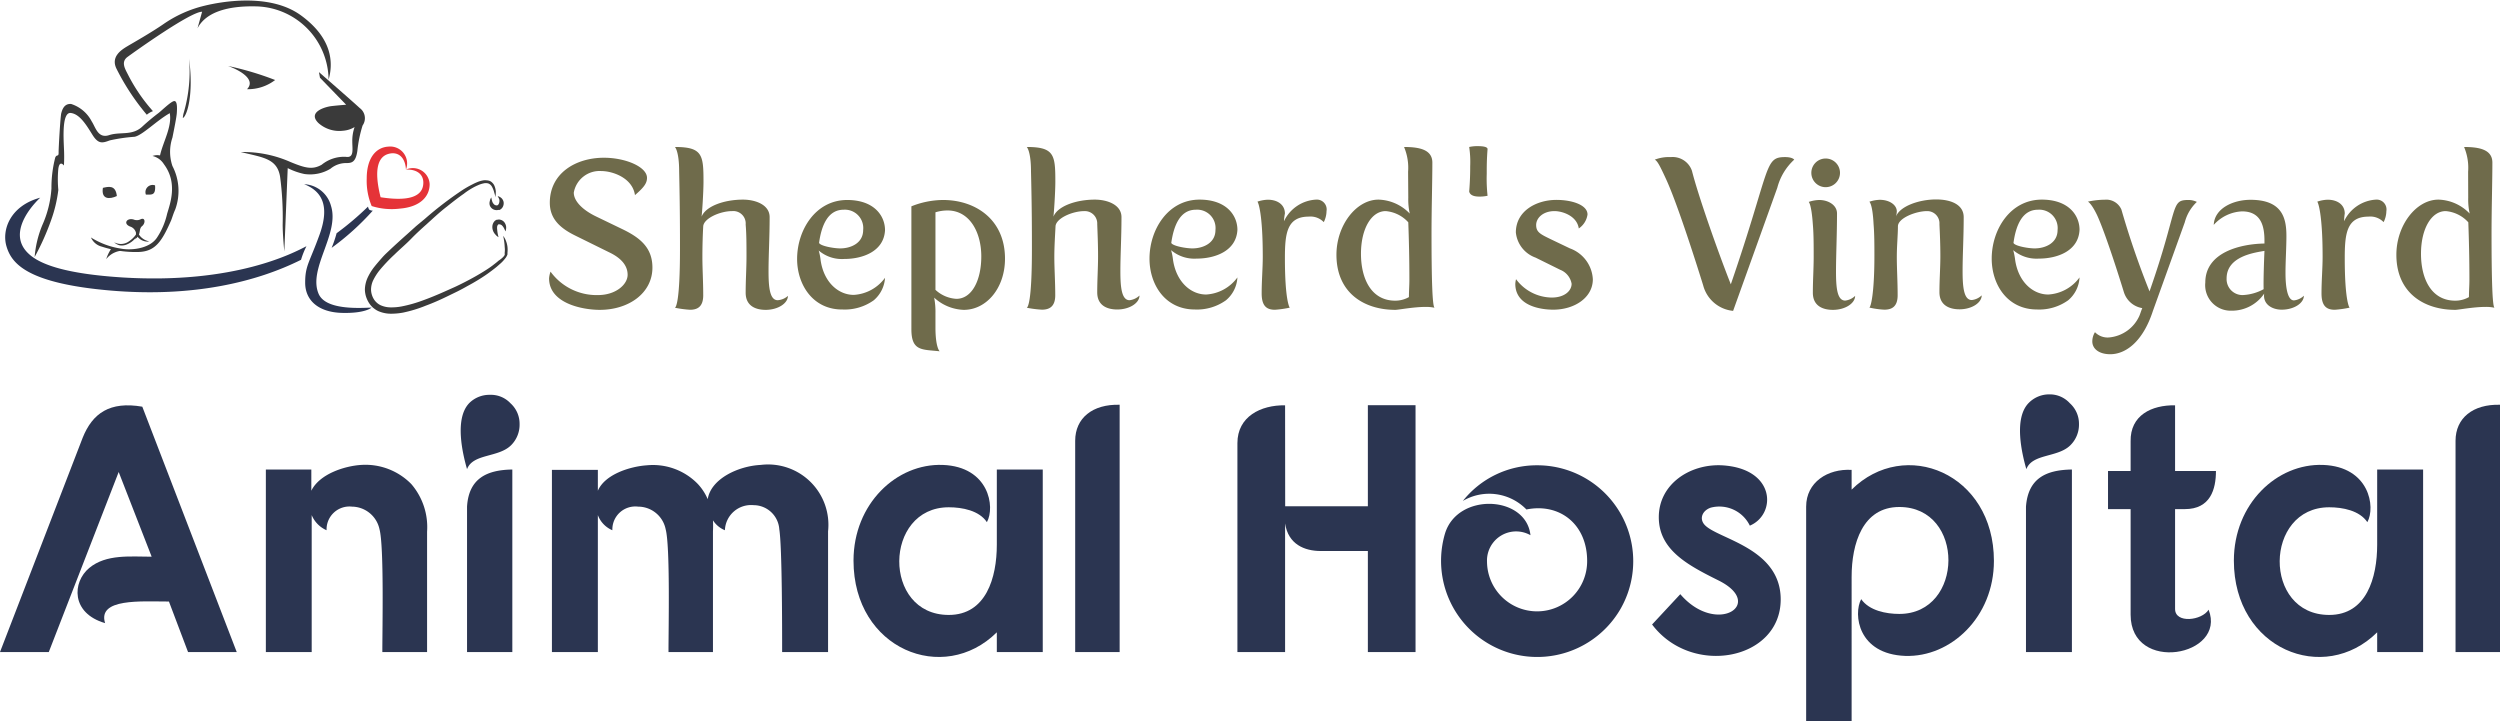 <svg id="Logo" xmlns="http://www.w3.org/2000/svg" viewBox="0 0 272.14 78.51"><defs><style>.cls-1{fill:#3a3a3a;}.cls-2{fill:#2b3551;}.cls-3{fill:#e53338;}.cls-4{fill:#6f6b4b;}</style></defs><g id="Pets"><path class="cls-1" d="M25.76,40.91c-.76-.2-1.16.5-.31.79a.94.94,0,0,1,.47,1.37c.73-.51.36-1.1.77-1.43s.35-1-.15-.75A.93.93,0,0,1,25.76,40.91Z" transform="translate(-11.23 -17.02)"/><path class="cls-1" d="M23.65,43.39a1.72,1.72,0,0,0,.72.19,1.58,1.58,0,0,0,.71-.17,3.12,3.12,0,0,0,.59-.44,3.2,3.2,0,0,0,.25-.27l.11-.15,0-.07,0-.07.12-.25.12.24a1.77,1.77,0,0,0,.21.32,1.39,1.39,0,0,0,.28.26,1.6,1.6,0,0,0,.34.2,2.4,2.4,0,0,0,.38.12,1.19,1.19,0,0,1-.42,0,1.53,1.53,0,0,1-.41-.14,1.51,1.51,0,0,1-.62-.63h.25l-.06.1-.06.09-.12.16a3.83,3.83,0,0,1-.28.29,2.34,2.34,0,0,1-.68.44,1.42,1.42,0,0,1-.81.12A1.38,1.38,0,0,1,23.65,43.39Z" transform="translate(-11.23 -17.02)"/><path class="cls-1" d="M22.43,37.47c.61-.14,1.39-.34,1.52.89C23.16,38.73,22.23,38.75,22.43,37.47Z" transform="translate(-11.23 -17.02)"/><path class="cls-1" d="M27.11,38.2c.63,0,1.08.13,1-1A.78.78,0,0,0,27.11,38.2Z" transform="translate(-11.23 -17.02)"/><path class="cls-1" d="M15,45a11.49,11.49,0,0,1,.83-3.46,11.66,11.66,0,0,0,1-4,13.21,13.21,0,0,1,.41-3.36c.17-.43.39,0,.37-.62,0-.43.19-3.85.29-4.22s.31-1.07,1.08-1a3.84,3.84,0,0,1,2.23,1.89c.43.65.68,1.9,1.9,1.5s2.51.1,3.61-.93a22.68,22.68,0,0,1,1.77-1.48c.36-.28,1.41-1.32,1.73-1.3s.29.79.26,1.27S30.2,31,30,32A4.8,4.8,0,0,0,30,35.09a5.89,5.89,0,0,1,.31,4.72c-.23.51-.34.93-.46,1.22-1,2.27-1.71,3.36-3.53,3.42a11.79,11.79,0,0,1-4-.58,1.76,1.76,0,0,1-1.19-1,8.53,8.53,0,0,0,3.25,1.21c1,.21,3.09.07,3.93-1.18a7.76,7.76,0,0,0,1.11-2.6c.31-1.08,1.2-3.34-.35-5.41A2,2,0,0,0,27.83,34a1.53,1.53,0,0,1,.82-.06c.31-1.43,1.33-3.13,1.06-4.6-1.41.79-3,2.43-3.84,2.57a18.21,18.21,0,0,0-2.68.39c-.79.29-1.24.45-1.9-.61s-1.37-2.25-2.35-2.37-.79,2.75-.75,3.81a17.66,17.66,0,0,1,0,1.91s-.47-.65-.61.35a12.25,12.25,0,0,0,0,2.31A15.1,15.1,0,0,1,16.79,41,27.44,27.44,0,0,1,15,45Z" transform="translate(-11.23 -17.02)"/><path class="cls-1" d="M22.79,45.23a4.52,4.52,0,0,1,.53-1.11c.18-.12,1,.19,1.53.19A2.38,2.38,0,0,0,22.79,45.23Z" transform="translate(-11.23 -17.02)"/><path class="cls-2" d="M44.34,37.07c2,.79,2.78,2.42,1.68,5.48s-1.58,3.38-1.57,5.27,1.43,3.19,4,3.26,3.23-.58,3.23-.58c-1.52.07-5,.24-5.76-1.48-1.2-2.76,2.31-6.55,1.34-9.59A3.18,3.18,0,0,0,44.34,37.07Z" transform="translate(-11.23 -17.02)"/><path class="cls-1" d="M37.45,33.57c2.32.59,3.94.66,4.27,2.69A33.59,33.59,0,0,1,42,41.48c0,1.18.18,2.91.18,2.91l.37-9.07a7.26,7.26,0,0,0,1.81.64,4.28,4.28,0,0,0,2.84-.57,2.67,2.67,0,0,1,1.75-.62c.59,0,1-.11,1.18-1.31a14,14,0,0,1,.57-2.78,1.37,1.37,0,0,0-.3-1.89c-.9-.83-4.45-3.92-4.45-3.92l.11.61,2.85,2.94s-.92.07-1.6.15-2.65.64-1.41,1.85a3.41,3.41,0,0,0,2.68.83,2.81,2.81,0,0,0,1.25-.4,4.52,4.52,0,0,0-.25,1.6c0,.83.22,1.8-.72,1.64a3.87,3.87,0,0,0-2.61.86c-1,.57-1.79.37-3.39-.29A12.69,12.69,0,0,0,37.45,33.57Z" transform="translate(-11.23 -17.02)"/><path class="cls-1" d="M47,25.7c.51-1.8.46-4.47-3-7s-8.93-1.44-10.49-1.06a13.23,13.23,0,0,0-4.48,2c-1.38.95-3.24,2-3.93,2.41s-1.8,1.14-1.21,2.41a25.24,25.24,0,0,0,3.32,5.05,2.19,2.19,0,0,1,.67-.39,18.63,18.63,0,0,1-2.76-4.06c-.33-.63-.71-1.33,0-1.85S32,18.27,33.23,18.3l-.5,1.8c.88-1.7,3.17-2.49,6.55-2.38A8.08,8.08,0,0,1,47,25.7Z" transform="translate(-11.23 -17.02)"/><path class="cls-1" d="M31.13,29.87c.44-.18,1.21-2.52.68-6.47a16.11,16.11,0,0,1-.61,6A3,3,0,0,0,31.13,29.87Z" transform="translate(-11.23 -17.02)"/><path class="cls-1" d="M36.05,24.2c1.58.58,3,1.57,2.07,2.53a4.85,4.85,0,0,0,3.06-1A33.28,33.28,0,0,0,36.05,24.2Z" transform="translate(-11.23 -17.02)"/><path class="cls-3" d="M54.74,39.73a7.23,7.23,0,0,1-3.05-.28l0,0,0,0a7.13,7.13,0,0,1-.54-3c0-2.23,1-3.39,2.36-3.47a1.84,1.84,0,0,1,1.91,2.5c-.08-1.41-.91-2-1.93-1.7s-1.63,1.52-.83,4.71h0c3.25.51,4.43-.19,4.62-1.24s-.45-1.82-1.86-1.77A1.83,1.83,0,0,1,58,37.07C58,38.39,57,39.55,54.74,39.73Z" transform="translate(-11.23 -17.02)"/><path class="cls-1" d="M65.15,38.51c0-.2-.09-.41-.14-.61a2.53,2.53,0,0,0-.23-.56.76.76,0,0,0-.4-.35,1,1,0,0,0-.54,0,2.73,2.73,0,0,0-.57.19,5.6,5.6,0,0,0-.55.27c-.36.2-.71.43-1,.66-.68.47-1.34,1-2,1.52s-1.26,1.08-1.88,1.64S56.59,42.39,56,43s-1.23,1.14-1.82,1.72A17.62,17.62,0,0,0,52.5,46.5a6,6,0,0,0-.63,1,2.42,2.42,0,0,0-.25,1.06,2.1,2.1,0,0,0,.29,1,1.75,1.75,0,0,0,.76.69,2.71,2.71,0,0,0,1.08.23,5.94,5.94,0,0,0,1.18-.1,14.62,14.62,0,0,0,2.36-.67c.78-.28,1.54-.6,2.31-.94l1.14-.51c.37-.17.75-.36,1.12-.55.74-.38,1.46-.78,2.17-1.23.35-.22.69-.45,1-.7q.24-.18.48-.39A2.85,2.85,0,0,0,66,45a1.24,1.24,0,0,0,.17-.23.61.61,0,0,0,0-.12s0,0,0-.06,0,0,0-.07a2.42,2.42,0,0,0,0-.6A6.57,6.57,0,0,0,66,42.69a2.05,2.05,0,0,1,.31.56,2.65,2.65,0,0,1,.16.63,2.91,2.91,0,0,1,0,.66s0,.05,0,.08a.31.31,0,0,1,0,.09.87.87,0,0,1-.07.17,1.45,1.45,0,0,1-.19.29,4,4,0,0,1-.44.48l-.48.42c-.33.27-.67.52-1,.76q-1,.7-2.16,1.32c-.37.21-.74.41-1.12.6l-1.13.55c-.76.37-1.53.71-2.32,1a14.31,14.31,0,0,1-2.46.75,7.2,7.2,0,0,1-1.32.12,3.45,3.45,0,0,1-1.36-.28,2,2,0,0,1-.32-.18,3.15,3.15,0,0,1-.29-.22,2.45,2.45,0,0,1-.46-.57,3,3,0,0,1-.29-.66,2.84,2.84,0,0,1-.11-.71,3.29,3.29,0,0,1,.33-1.37,6,6,0,0,1,.71-1.13c.27-.34.55-.66.85-1s.6-.6.9-.89c.62-.58,1.24-1.14,1.87-1.7l.93-.84,1-.83a39,39,0,0,1,4-3.06,10.8,10.8,0,0,1,1.1-.63,6.11,6.11,0,0,1,.58-.27,2.91,2.91,0,0,1,.64-.18,1.27,1.27,0,0,1,.34,0,1.09,1.09,0,0,1,.35.07.86.86,0,0,1,.29.21.94.94,0,0,1,.2.29,2,2,0,0,1,.16.63A3.32,3.32,0,0,1,65.15,38.51Z" transform="translate(-11.23 -17.02)"/><path class="cls-1" d="M65.5,42.84a1.27,1.27,0,0,1-.35-.3,1.18,1.18,0,0,1-.25-.4,1.12,1.12,0,0,1-.07-.52.91.91,0,0,1,.24-.53.45.45,0,0,1,.13-.1l.09-.05.09,0a.58.58,0,0,1,.32,0,.77.77,0,0,1,.47.33,1,1,0,0,1,.16.48,1.43,1.43,0,0,1-.07.46c-.07-.14-.12-.27-.19-.39a1.09,1.09,0,0,0-.22-.28.47.47,0,0,0-.25-.1h-.12l0,0a.47.47,0,0,0-.13.23,1.17,1.17,0,0,0,0,.33A4.14,4.14,0,0,0,65.5,42.84Z" transform="translate(-11.23 -17.02)"/><path class="cls-1" d="M64.71,38.51a3.42,3.42,0,0,0,.09.4.78.78,0,0,0,.16.3.4.4,0,0,0,.22.15.34.34,0,0,0,.22,0h0l0,0a.3.3,0,0,0,.08-.08.53.53,0,0,0,.1-.24.7.7,0,0,0,0-.31.71.71,0,0,0-.08-.18,1.62,1.62,0,0,0-.1-.18.94.94,0,0,1,.4.2.81.81,0,0,1,.25.44.83.83,0,0,1-.1.55.66.66,0,0,1-.19.22l-.13.09-.15,0a.79.79,0,0,1-.93-.48.81.81,0,0,1,0-.48A1,1,0,0,1,64.71,38.51Z" transform="translate(-11.23 -17.02)"/><path class="cls-2" d="M15.61,38.54c-3.24.87-4.22,3.48-3.67,5.31s2.19,4,11.24,4.79S39.2,47.7,44,45.3a8.69,8.69,0,0,1,.59-1.48c-1.31.67-7.73,4.17-20.07,3.4-6.07-.39-8.89-1.39-10.14-2.55C11.59,42.14,15.61,38.54,15.61,38.54Z" transform="translate(-11.23 -17.02)"/><path class="cls-2" d="M47.33,44a28.29,28.29,0,0,0,4.48-4.05.78.78,0,0,1-.39-.11.88.88,0,0,1-.13-.33,32.09,32.09,0,0,1-3.42,2.9A12.74,12.74,0,0,1,47.33,44Z" transform="translate(-11.23 -17.02)"/></g><g id="Animal_Hospital" data-name="Animal Hospital"><path class="cls-2" d="M26.72,61.29,37,88h-5.3l-2.08-5.5c-3,0-7.8-.38-6.95,2.35-3.73-1.08-3.58-4.46-1.73-6s4.53-1.23,6.8-1.23L24.15,68.4C20.92,76.7,19.34,80.78,16.54,88H11.23l9-23.33C21.3,62,23.19,60.68,26.72,61.29Z" transform="translate(-11.23 -17.02)"/><path class="cls-2" d="M50.54,67.63A7,7,0,0,1,56,69.71a7.18,7.18,0,0,1,1.72,5.19V88H52.85c0-2.58.19-11.53-.31-13.37a3.1,3.1,0,0,0-3-2.46,2.49,2.49,0,0,0-2.76,2.57,3.08,3.08,0,0,1-1.62-1.65V88H40.17V68.13h4.95v2.31C46,68.63,48.7,67.75,50.54,67.63Z" transform="translate(-11.23 -17.02)"/><path class="cls-2" d="M66.79,60.91a3,3,0,0,1,1,2.27,3.15,3.15,0,0,1-.92,2.3c-1.38,1.38-4.15.89-4.8,2.61-.46-1.61-1.42-5.53.27-7.22A3.1,3.1,0,0,1,64.56,60,2.91,2.91,0,0,1,66.79,60.91ZM67,68.13V88H62.07V72.17C62.26,69.05,64.29,68.17,67,68.13Z" transform="translate(-11.23 -17.02)"/><path class="cls-2" d="M81.66,67.67a6.81,6.81,0,0,1,5.5,2,5.7,5.7,0,0,1,1.11,1.69c.35-2.23,3.34-3.61,5.76-3.73a6.57,6.57,0,0,1,7.34,7.23V88h-5c0-2.58,0-11.49-.31-13.37a2.81,2.81,0,0,0-2.8-2.62,2.85,2.85,0,0,0-3.12,2.73,2.81,2.81,0,0,1-1.3-1.08,11.63,11.63,0,0,1,0,1.2V88H84c0-2.58.19-11.53-.31-13.37a3.06,3.06,0,0,0-3-2.46,2.5,2.5,0,0,0-2.8,2.57,2.89,2.89,0,0,1-1.58-1.65V88h-5V68.17h5v2.27C77.09,68.63,79.86,67.79,81.66,67.67Z" transform="translate(-11.23 -17.02)"/><path class="cls-2" d="M119.74,85.85c-5.8,5.76-15.6,1.84-15.6-7.8,0-6.19,4.69-10.61,9.72-10.42s5.72,4.58,4.8,6.23c-.84-1.27-2.69-1.62-4.15-1.62-7.11,0-7.26,11.72,0,11.72,4.07,0,5.23-4.07,5.23-7.64V68.13h5V88h-5Z" transform="translate(-11.23 -17.02)"/><path class="cls-2" d="M133.11,88h-4.84v-23c0-2.46,1.88-4,4.84-3.92Z" transform="translate(-11.23 -17.02)"/><path class="cls-2" d="M151.13,72.13h9v-11h5.19V88h-5.19v-11H155c-1.77,0-3.54-.73-3.88-3V88h-5.19V65.25c0-2.88,2.54-4.15,5.19-4.11Z" transform="translate(-11.23 -17.02)"/><path class="cls-2" d="M187.63,83.31a10.47,10.47,0,0,1-19.1-8.22c1.38-4.5,8.84-4.15,9.3.19a3.17,3.17,0,0,0-4.73,2.88A5.45,5.45,0,1,0,184,78.08c0-4-3-6.33-6.61-5.6a5.65,5.65,0,0,0-6.92-.93,10.27,10.27,0,0,1,8-3.88A10.44,10.44,0,0,1,187.63,83.31Z" transform="translate(-11.23 -17.02)"/><path class="cls-2" d="M197.46,72.28c-.92.31-1.27,1.19-.69,1.85,1.38,1.57,8.3,2.49,8.3,8.14,0,6.61-9.68,8.46-14,2.73l3.07-3.3c3.92,4.57,9.34,1.07,4.15-1.5-3.31-1.65-6.49-3.31-6.49-6.88s3.34-5.8,6.83-5.65c5.92.31,6,5.34,3.08,6.57A3.69,3.69,0,0,0,197.46,72.28Z" transform="translate(-11.23 -17.02)"/><path class="cls-2" d="M212.79,70.32c5.77-5.72,15.49-1.8,15.49,7.76,0,6.11-4.69,10.5-9.65,10.34-5.15-.19-5.68-4.53-4.8-6.18.88,1.26,2.73,1.61,4.15,1.61,7.07,0,7.19-11.64,0-11.64-4,0-5.19,4-5.19,7.6V95.53h-4.95V72.17c0-2.65,2.34-4.15,4.95-4Z" transform="translate(-11.23 -17.02)"/><path class="cls-2" d="M236.54,60.91a3,3,0,0,1,1,2.27,3.16,3.16,0,0,1-.93,2.3c-1.38,1.38-4.14.89-4.8,2.61-.46-1.61-1.42-5.53.27-7.22a3.12,3.12,0,0,1,2.27-.92A2.94,2.94,0,0,1,236.54,60.91Zm.23,7.22V88h-5V72.17C232,69.05,234,68.17,236.77,68.13Z" transform="translate(-11.23 -17.02)"/><path class="cls-2" d="M248,61.14v7.15h4.45c0,2-.61,4.15-3.38,4.15H248V83.31c0,1.61,2.92,1.27,3.65.08,2,5.07-8.49,7-8.49.54V72.44h-2.46V68.29h2.46V65.06C243.11,62.22,245.45,61.1,248,61.14Z" transform="translate(-11.23 -17.02)"/><path class="cls-2" d="M270,85.85c-5.8,5.76-15.6,1.84-15.6-7.8,0-6.19,4.69-10.61,9.72-10.42s5.73,4.58,4.81,6.23c-.85-1.27-2.69-1.62-4.15-1.62-7.11,0-7.27,11.72,0,11.72,4.07,0,5.22-4.07,5.22-7.64V68.13h5V88h-5Z" transform="translate(-11.23 -17.02)"/><path class="cls-2" d="M283.37,88h-4.84v-23c0-2.46,1.88-4,4.84-3.92Z" transform="translate(-11.23 -17.02)"/></g><path class="cls-4" d="M71.16,46.59a6.19,6.19,0,0,0,5.17,2.55c1.93,0,3.22-1.15,3.22-2.21s-.78-1.86-2-2.44l-3.73-1.84c-1.66-.82-2.74-1.84-2.74-3.56,0-3.22,2.83-4.9,5.89-4.9,2.37,0,4.69,1,4.69,2.19,0,.62-.39,1.08-1.31,1.88-.28-1.91-2.48-2.62-3.66-2.62a2.85,2.85,0,0,0-3,2.35c0,.89.9,1.86,2.44,2.6l2.9,1.4c1.89.92,3.22,2,3.22,4.16,0,2.78-2.58,4.6-5.73,4.6-1.86,0-5.52-.69-5.52-3.43A2.73,2.73,0,0,1,71.16,46.59Z" transform="translate(-11.23 -17.02)"/><path class="cls-4" d="M84.7,50.52c.09-.05.55-.51.55-6.37,0-1.86,0-4.48-.09-8.46,0-2.23-.46-2.67-.46-2.67,3,0,3.11.87,3.11,3.77,0,1.17-.16,3.52-.21,3.82,0,0,0,0,0,0,.46-1.17,2.51-1.86,4.51-1.86,1.31,0,2.9.53,2.9,1.91,0,2.21-.12,4.14-.12,5.86s.12,3.18,1,3.18A1.87,1.87,0,0,0,97,49.23c0,.81-1.09,1.52-2.42,1.52-1.17,0-2.18-.48-2.18-1.86s.09-2.65.09-3.94,0-2.41-.09-3.49A1.35,1.35,0,0,0,90.93,40c-1.33,0-3.1.8-3.15,1.66s-.09,2.11-.09,3.35.09,2.69.09,4.16c0,1.25-.64,1.57-1.44,1.57A11.92,11.92,0,0,1,84.7,50.52Z" transform="translate(-11.23 -17.02)"/><path class="cls-4" d="M106.34,49.71a5.41,5.41,0,0,1-3.38,1C99.72,50.75,98,48,98,45.21c0-3.13,2-6.42,5.45-6.42,2.94,0,4.12,1.73,4.12,3.29-.12,2.3-2.42,3.13-4.44,3.13a3.88,3.88,0,0,1-2.78-.92l0,0a6,6,0,0,1,.21,1.06c.34,2.37,1.91,3.77,3.61,3.77a4.53,4.53,0,0,0,3.4-1.86A3.48,3.48,0,0,1,106.34,49.71Zm-1.15-7.65a2,2,0,0,0-2.13-2.21c-1.68,0-2.4,1.65-2.67,3.61.14.34,1.61.6,2.3.6C103.86,44.06,105.19,43.48,105.19,42.06Z" transform="translate(-11.23 -17.02)"/><path class="cls-4" d="M110.44,39.48a9.35,9.35,0,0,1,3.45-.69c3.49,0,6.74,2.09,6.74,6.39,0,3.18-2,5.57-4.49,5.57a5,5,0,0,1-3.22-1.33,8.37,8.37,0,0,1,.14,1.74v1.5c0,2.23.46,2.6.46,2.6-1.93-.21-3.08,0-3.08-2.4Zm4.9,10.07c1.68,0,2.71-2,2.71-4.62s-1.26-5-3.68-5a4.49,4.49,0,0,0-1.31.2v8.44A3.64,3.64,0,0,0,115.34,49.55Z" transform="translate(-11.23 -17.02)"/><path class="cls-4" d="M123,50.52c.1-.05.56-.51.56-6.37,0-1.86,0-4.48-.1-8.46,0-2.23-.46-2.67-.46-2.67,3,0,3.11.87,3.11,3.77,0,1.17-.16,3.52-.21,3.82,0,0,0,0,0,0,.46-1.17,2.51-1.86,4.51-1.86,1.31,0,2.9.53,2.9,1.91,0,2.21-.12,4.14-.12,5.86s.12,3.18,1,3.18a1.87,1.87,0,0,0,1.08-.51c0,.81-1.08,1.52-2.42,1.52-1.17,0-2.18-.48-2.18-1.86s.09-2.65.09-3.94-.05-2.41-.09-3.49A1.35,1.35,0,0,0,129.28,40c-1.34,0-3.11.8-3.15,1.66S126,43.78,126,45s.1,2.69.1,4.16c0,1.25-.65,1.57-1.45,1.57A11.92,11.92,0,0,1,123,50.52Z" transform="translate(-11.23 -17.02)"/><path class="cls-4" d="M144.68,49.71a5.41,5.41,0,0,1-3.38,1c-3.24,0-4.94-2.71-4.94-5.54,0-3.13,2-6.42,5.45-6.42,2.94,0,4.12,1.73,4.12,3.29-.12,2.3-2.42,3.13-4.44,3.13a3.9,3.9,0,0,1-2.78-.92l0,0a6,6,0,0,1,.21,1.06c.35,2.37,1.91,3.77,3.61,3.77a4.53,4.53,0,0,0,3.4-1.86A3.48,3.48,0,0,1,144.68,49.71Zm-1.14-7.65a2,2,0,0,0-2.14-2.21c-1.68,0-2.39,1.65-2.67,3.61.14.34,1.61.6,2.3.6C142.2,44.06,143.54,43.48,143.54,42.06Z" transform="translate(-11.23 -17.02)"/><path class="cls-4" d="M151,41c0,.05,0,.07,0,.1a4.1,4.1,0,0,1,3.48-2.35A1.07,1.07,0,0,1,155.63,40a2.73,2.73,0,0,1-.3,1.2,2,2,0,0,0-1.63-.6c-2.39,0-2.6,1.84-2.6,4.53,0,4.53.49,5.36.53,5.38a11.53,11.53,0,0,1-1.61.23c-.85,0-1.45-.35-1.45-1.77s.12-2.74.12-4c0-4.67-.48-5.89-.58-6a3.87,3.87,0,0,1,1.13-.21c1.06,0,1.86.55,1.86,1.5A6.59,6.59,0,0,0,151,41Z" transform="translate(-11.23 -17.02)"/><path class="cls-4" d="M164.51,35.71a5.81,5.81,0,0,0-.44-2.69c1.66,0,3.08.28,3.08,1.7,0,2.12-.09,5-.09,7.7,0,5,.09,7.94.33,8.1a4.39,4.39,0,0,0-1-.09c-1.28,0-2.94.32-3.26.32-3.43,0-6.42-1.86-6.42-6,0-3.19,2.14-6,4.58-6a4.89,4.89,0,0,1,3.4,1.52,7.21,7.21,0,0,1-.16-1.73ZM162.07,40c-1.56,0-2.69,1.93-2.69,4.64s1.11,5.11,3.73,5.11a3,3,0,0,0,1.49-.39c0-.65.05-1.27.05-1.87,0-2.3-.05-4.34-.12-6.27A3.73,3.73,0,0,0,162.07,40Z" transform="translate(-11.23 -17.02)"/><path class="cls-4" d="M173.07,35.94a17.31,17.31,0,0,0,.09,2.39,4,4,0,0,1-.9.09c-.5,0-1-.11-1.1-.55.09-1.1.11-1.93.11-2.78a10.89,10.89,0,0,0-.11-2.07,4.09,4.09,0,0,1,1-.09c.48,0,1,.07,1,.32C173.07,34.4,173.07,35.16,173.07,35.94Z" transform="translate(-11.23 -17.02)"/><path class="cls-4" d="M176.26,47.41a4.9,4.9,0,0,0,3.89,2c1.4,0,2.16-.74,2.16-1.5a2,2,0,0,0-1.24-1.52l-2.69-1.33a3.25,3.25,0,0,1-2.14-2.74c0-2.32,2.21-3.54,4.42-3.54,1.7,0,3.38.55,3.38,1.59a2.2,2.2,0,0,1-.95,1.52c-.2-1.38-1.79-1.89-2.64-1.89-1.24,0-2,.74-2,1.52s.48,1,1.59,1.54l2.09,1a3.78,3.78,0,0,1,2.49,3.36c0,2-2,3.31-4.31,3.31-1.33,0-4.13-.39-4.13-2.81A2.61,2.61,0,0,1,176.26,47.41Z" transform="translate(-11.23 -17.02)"/><path class="cls-4" d="M205.54,34.12c.83,0,1,.28,1,.28a6.31,6.31,0,0,0-1.84,3.06l-4.81,13.4a3.74,3.74,0,0,1-3.26-2.78c-.9-2.9-2.88-9.08-4.07-11.63-.67-1.45-.92-1.91-1.2-2.05a4.31,4.31,0,0,1,1.75-.28,2.22,2.22,0,0,1,2.3,1.5c.69,2.73,2.83,8.81,4.23,12.35C204,35.3,203.24,34.12,205.54,34.12Z" transform="translate(-11.23 -17.02)"/><path class="cls-4" d="M208.12,39a3.87,3.87,0,0,1,1.13-.21c1,0,1.95.55,1.95,1.47,0,2.21-.11,4.58-.11,6.3s.11,3.18,1,3.18a1.85,1.85,0,0,0,1.08-.51c0,.81-1.08,1.52-2.42,1.52-1.17,0-2.18-.48-2.18-1.86s.09-2.65.09-3.94,0-2.41-.09-3.49C208.42,39.23,208.12,39,208.12,39Zm1.72-4.72a1.56,1.56,0,1,1,0,3.11,1.56,1.56,0,0,1,0-3.11Z" transform="translate(-11.23 -17.02)"/><path class="cls-4" d="M217.71,45c0,1.29.09,2.69.09,4.16,0,1.25-.64,1.57-1.45,1.57a9.12,9.12,0,0,1-1.63-.23c.16-.07.55-1.52.55-5.63,0-1.15,0-2.35-.09-3.45-.11-2.23-.46-2.44-.46-2.44a3.87,3.87,0,0,1,1.13-.21c1.05,0,1.86.55,1.86,1.27a2.82,2.82,0,0,1-.09.55.07.07,0,0,0,0,0c.42-1.12,2.51-1.86,4.37-1.86,1.59,0,3,.55,3,1.93,0,2.21-.12,4.12-.12,5.84s.12,3.18,1,3.18a1.82,1.82,0,0,0,1.08-.51c0,.81-1.08,1.52-2.41,1.52-1.17,0-2.19-.48-2.19-1.86s.1-2.65.1-3.94-.05-2.39-.1-3.47A1.33,1.33,0,0,0,221,40c-1.21,0-3.17.76-3.17,1.66S217.71,43.78,217.71,45Z" transform="translate(-11.23 -17.02)"/><path class="cls-4" d="M236.36,49.71a5.41,5.41,0,0,1-3.38,1c-3.24,0-4.94-2.71-4.94-5.54,0-3.13,2-6.42,5.45-6.42,2.94,0,4.11,1.73,4.11,3.29-.11,2.3-2.41,3.13-4.43,3.13a3.91,3.91,0,0,1-2.79-.92l0,0a7.09,7.09,0,0,1,.21,1.06c.34,2.37,1.91,3.77,3.61,3.77a4.53,4.53,0,0,0,3.4-1.86A3.48,3.48,0,0,1,236.36,49.71Zm-1.15-7.65a2,2,0,0,0-2.14-2.21c-1.68,0-2.39,1.65-2.66,3.61.13.34,1.61.6,2.3.6C233.88,44.06,235.21,43.48,235.21,42.06Z" transform="translate(-11.23 -17.02)"/><path class="cls-4" d="M249.43,38.79a2,2,0,0,1,.94.21,4.67,4.67,0,0,0-1.31,2.21l-3.47,9.65c-1.11,3.41-3,4.72-4.65,4.72-1.2,0-1.95-.58-1.95-1.4a1.92,1.92,0,0,1,.29-1,1.91,1.91,0,0,0,1.57.57,4,4,0,0,0,3.26-2.34c.1-.23.19-.55.32-.85a2.52,2.52,0,0,1-2-1.73c-.64-2.09-2.07-6.55-2.92-8.39-.48-1-.83-1.38-1-1.47a8.87,8.87,0,0,1,1.83-.21,1.79,1.79,0,0,1,1.82,1.08,93.23,93.23,0,0,0,3.06,8.9C248.41,39.64,247.45,38.79,249.43,38.79Z" transform="translate(-11.23 -17.02)"/><path class="cls-4" d="M251.29,47.78c0-3.33,3.89-4.21,6.44-4.25v-.32c0-1.48-.32-3.18-2.44-3.18a4.38,4.38,0,0,0-3.08,1.47c.07-1.77,2.07-2.73,4-2.73,3.52,0,3.91,2.07,3.91,3.95,0,1.22-.1,2.76-.1,4s.14,3,.92,3a1.82,1.82,0,0,0,1.08-.51c0,.81-1.08,1.52-2.41,1.52-1.06,0-2.07-.6-1.91-1.75l0,0a4.24,4.24,0,0,1-3.54,1.86A2.78,2.78,0,0,1,251.29,47.78Zm6.44-3.45c-1.06.19-4.12.58-4.12,3a1.73,1.73,0,0,0,1.75,1.81,5.22,5.22,0,0,0,2.28-.64C257.61,47.48,257.68,45.48,257.73,44.33Z" transform="translate(-11.23 -17.02)"/><path class="cls-4" d="M266.4,41c0,.05,0,.07,0,.1a4.1,4.1,0,0,1,3.47-2.35A1.07,1.07,0,0,1,271,40a2.73,2.73,0,0,1-.3,1.2,2,2,0,0,0-1.63-.6c-2.39,0-2.6,1.84-2.6,4.53,0,4.53.48,5.36.53,5.38a11.53,11.53,0,0,1-1.61.23c-.85,0-1.45-.35-1.45-1.77s.12-2.74.12-4c0-4.67-.49-5.89-.58-6a3.87,3.87,0,0,1,1.13-.21c1.06,0,1.86.55,1.86,1.5A6.59,6.59,0,0,0,266.4,41Z" transform="translate(-11.23 -17.02)"/><path class="cls-4" d="M279.9,35.71a5.81,5.81,0,0,0-.44-2.69c1.66,0,3.08.28,3.08,1.7,0,2.12-.09,5-.09,7.7,0,5,.09,7.94.32,8.1a4.25,4.25,0,0,0-1-.09c-1.29,0-2.94.32-3.26.32-3.43,0-6.42-1.86-6.42-6,0-3.19,2.14-6,4.58-6a4.89,4.89,0,0,1,3.4,1.52,7.21,7.21,0,0,1-.16-1.73ZM277.46,40c-1.56,0-2.69,1.93-2.69,4.64s1.11,5.11,3.73,5.11a3,3,0,0,0,1.49-.39c0-.65.05-1.27.05-1.87,0-2.3-.05-4.34-.12-6.27A3.73,3.73,0,0,0,277.46,40Z" transform="translate(-11.23 -17.02)"/></svg>